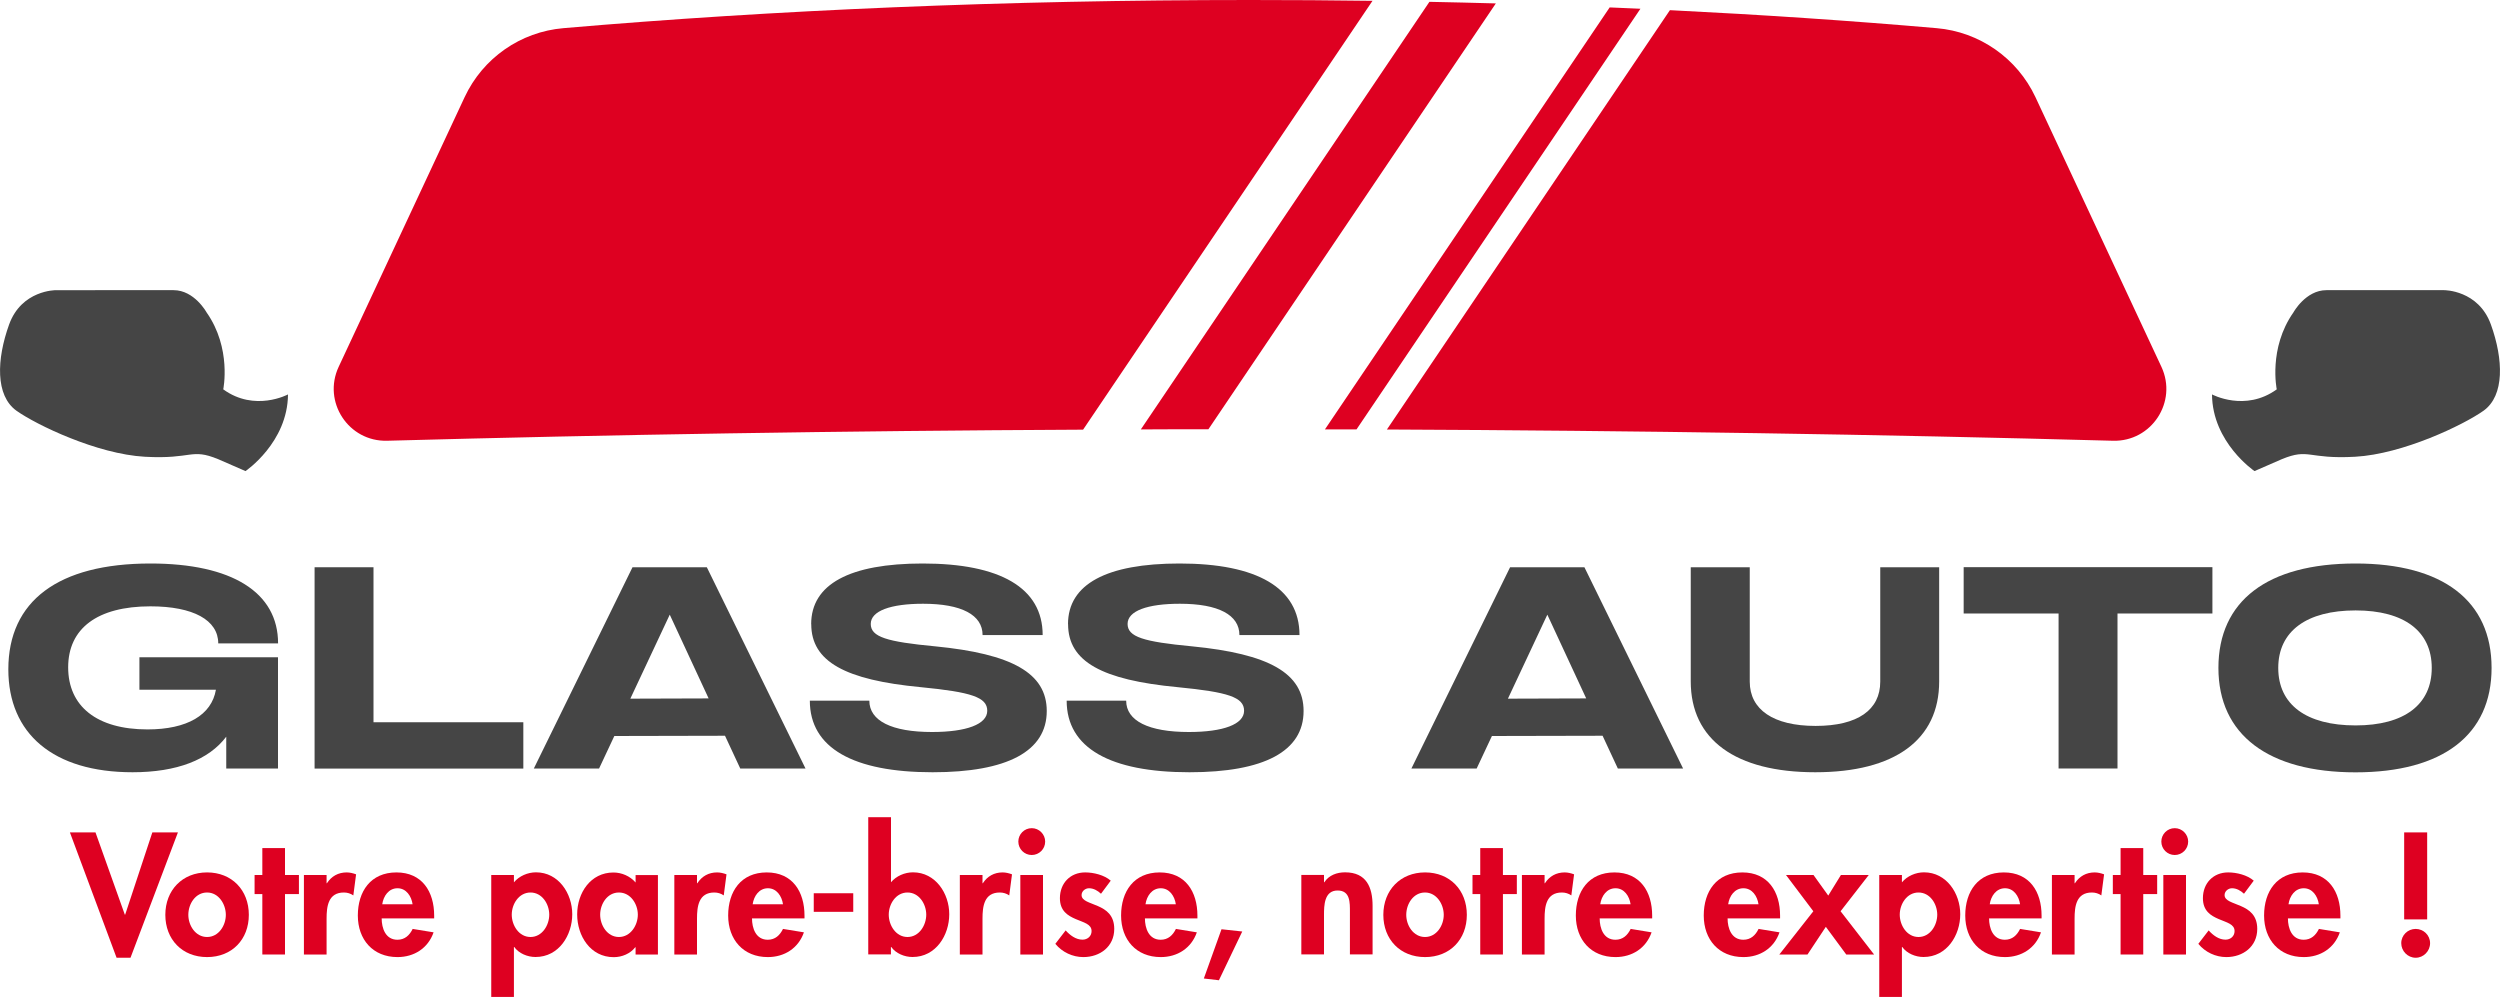 <svg xmlns="http://www.w3.org/2000/svg" id="Calque_1" data-name="Calque 1" viewBox="0 0 300 119.63"><defs><style>      .cls-1 {        fill: #de0021;      }      .cls-2 {        fill: #454545;      }    </style></defs><g><path class="cls-2" d="M27.16,88.39c-2.1,2.79-5.94,4.28-11.25,4.28-9.52,0-14.91-4.62-14.91-12.35,0-8.21,6-12.7,17.05-12.7,9.77,0,15.32,3.45,15.32,9.59h-7.18c0-2.8-3-4.45-8.14-4.45-6.38,0-9.87,2.66-9.87,7.32s3.42,7.45,9.52,7.45c4.76,0,7.69-1.73,8.21-4.76h-9.18v-3.9h16.63v13.35h-6.21v-3.83Z"></path><path class="cls-2" d="M37.75,68.07h7.07v18.6h17.98v5.56h-25.05v-24.15Z"></path><path class="cls-2" d="M84.82,68.07l11.84,24.15h-7.83l-1.83-3.93-13.28.03-1.83,3.9h-7.83l11.84-24.15h8.94ZM85.03,83.8l-4.66-10.04-4.73,10.08,9.39-.03Z"></path><path class="cls-2" d="M97.34,74.9c0-4.8,4.62-7.28,13.39-7.28,9.25,0,14.39,2.9,14.39,8.59h-7.21c0-2.42-2.52-3.76-7.14-3.76-3.9,0-6.28.86-6.28,2.42s1.9,2.14,7.73,2.69c9.21.9,13.39,3.21,13.39,7.76,0,4.83-4.73,7.35-13.7,7.35-9.49,0-14.73-2.9-14.73-8.59h7.14c0,2.42,2.69,3.76,7.52,3.76,4.14,0,6.63-.93,6.63-2.55s-1.9-2.24-7.97-2.83c-9.08-.86-13.15-3.07-13.15-7.56Z"></path><path class="cls-2" d="M128.16,74.9c0-4.8,4.62-7.28,13.39-7.28,9.25,0,14.39,2.9,14.39,8.59h-7.21c0-2.42-2.52-3.76-7.14-3.76-3.9,0-6.28.86-6.28,2.42s1.9,2.14,7.73,2.69c9.21.9,13.39,3.21,13.39,7.76,0,4.83-4.73,7.35-13.7,7.35-9.49,0-14.73-2.9-14.73-8.59h7.14c0,2.42,2.69,3.76,7.52,3.76,4.14,0,6.63-.93,6.63-2.55s-1.9-2.24-7.97-2.83c-9.08-.86-13.15-3.07-13.15-7.56Z"></path><path class="cls-2" d="M190.13,68.07l11.84,24.15h-7.83l-1.83-3.93-13.28.03-1.83,3.9h-7.83l11.84-24.15h8.94ZM190.34,83.8l-4.66-10.04-4.73,10.08,9.39-.03Z"></path><path class="cls-2" d="M202.9,68.07h7.07v13.73c0,3.35,2.83,5.31,7.9,5.31s7.76-1.93,7.76-5.31v-13.73h7.07v13.7c0,7-5.31,10.9-14.87,10.9s-14.94-3.9-14.94-10.9v-13.7Z"></path><path class="cls-2" d="M247.03,73.62h-11.39v-5.56h29.85v5.56h-11.39v18.6h-7.07v-18.6Z"></path><path class="cls-2" d="M282.67,67.62c10.49,0,16.32,4.49,16.32,12.53s-5.87,12.53-16.32,12.53-16.46-4.49-16.46-12.53,5.87-12.53,16.46-12.53ZM282.67,87.05c5.87,0,9.14-2.52,9.14-6.9s-3.28-6.9-9.14-6.9-9.28,2.48-9.28,6.9,3.38,6.9,9.28,6.9Z"></path></g><g><path class="cls-1" d="M14.98,109.76h.04l3.26-9.87h3.07l-5.69,15.04h-1.67l-5.6-15.04h3.07l3.52,9.87Z"></path><path class="cls-1" d="M29.86,109.78c0,2.95-2.02,5.07-5.01,5.07s-5.01-2.12-5.01-5.07,2.04-5.09,5.01-5.09,5.01,2.12,5.01,5.09ZM22.6,109.78c0,1.28.86,2.66,2.25,2.66s2.25-1.38,2.25-2.66-.86-2.68-2.25-2.68-2.25,1.36-2.25,2.68Z"></path><path class="cls-1" d="M34.2,114.54h-2.72v-7.25h-.93v-2.29h.93v-3.23h2.72v3.23h1.67v2.29h-1.67v7.25Z"></path><path class="cls-1" d="M39.19,105.99h.04c.54-.84,1.36-1.3,2.37-1.3.39,0,.78.1,1.13.23l-.33,2.53c-.33-.23-.72-.35-1.13-.35-1.89,0-2.08,1.67-2.08,3.15v4.29h-2.72v-9.54h2.72v.99Z"></path><path class="cls-1" d="M45.8,110.2c0,1.2.47,2.57,1.89,2.57.89,0,1.46-.54,1.83-1.3l2.51.41c-.66,1.9-2.33,2.97-4.33,2.97-2.95,0-4.76-2.1-4.76-4.99s1.54-5.17,4.63-5.17,4.53,2.31,4.53,5.19v.33h-6.28ZM49.51,108.51c-.14-.97-.76-1.92-1.81-1.92s-1.69.93-1.83,1.92h3.63Z"></path><path class="cls-1" d="M61.68,105.87c.62-.74,1.63-1.19,2.64-1.19,2.7,0,4.35,2.53,4.35,5.03s-1.59,5.13-4.41,5.13c-.97,0-2-.43-2.55-1.2h-.04v5.99h-2.72v-14.63h2.72v.87ZM65.91,109.76c0-1.28-.86-2.66-2.25-2.66s-2.25,1.38-2.25,2.66.86,2.68,2.25,2.68,2.25-1.4,2.25-2.68Z"></path><path class="cls-1" d="M78.95,114.54h-2.68v-.87h-.04c-.58.76-1.59,1.19-2.58,1.19-2.8,0-4.39-2.55-4.39-5.13s1.61-5.03,4.35-5.03c.99,0,2,.43,2.66,1.2v-.89h2.68v9.54ZM76.54,109.76c0-1.28-.87-2.66-2.27-2.66s-2.25,1.38-2.25,2.66.86,2.68,2.25,2.68,2.27-1.4,2.27-2.68Z"></path><path class="cls-1" d="M83.64,105.99h.04c.54-.84,1.36-1.3,2.37-1.3.39,0,.78.1,1.13.23l-.33,2.53c-.33-.23-.72-.35-1.13-.35-1.89,0-2.08,1.67-2.08,3.15v4.29h-2.72v-9.54h2.72v.99Z"></path><path class="cls-1" d="M90.24,110.2c0,1.2.47,2.57,1.89,2.57.89,0,1.46-.54,1.83-1.3l2.51.41c-.66,1.9-2.33,2.97-4.33,2.97-2.95,0-4.76-2.1-4.76-4.99s1.54-5.17,4.63-5.17,4.53,2.31,4.53,5.19v.33h-6.28ZM93.96,108.51c-.14-.97-.76-1.92-1.81-1.92s-1.69.93-1.83,1.92h3.63Z"></path><path class="cls-1" d="M102.39,107.19v2.23h-4.74v-2.23h4.74Z"></path><path class="cls-1" d="M104.2,98.06h2.72v7.81c.62-.74,1.63-1.19,2.64-1.19,2.7,0,4.35,2.53,4.35,5.03s-1.59,5.13-4.41,5.13c-.97,0-2-.43-2.55-1.2h-.04v.89h-2.72v-16.48ZM111.15,109.76c0-1.28-.86-2.66-2.25-2.66s-2.25,1.38-2.25,2.66.86,2.68,2.25,2.68,2.25-1.4,2.25-2.68Z"></path><path class="cls-1" d="M117.9,105.99h.04c.54-.84,1.36-1.3,2.37-1.3.39,0,.78.1,1.13.23l-.33,2.53c-.33-.23-.72-.35-1.13-.35-1.89,0-2.08,1.67-2.08,3.15v4.29h-2.72v-9.54h2.72v.99Z"></path><path class="cls-1" d="M125.42,100.99c0,.89-.72,1.61-1.61,1.61s-1.61-.72-1.61-1.61.72-1.61,1.61-1.61,1.61.74,1.61,1.61ZM125.16,114.54h-2.72v-9.54h2.72v9.54Z"></path><path class="cls-1" d="M132.12,107.25c-.39-.37-.89-.66-1.44-.66-.45,0-.89.35-.89.82,0,.7.99.89,1.96,1.32.99.43,1.96,1.09,1.96,2.74,0,2.12-1.71,3.38-3.71,3.38-1.28,0-2.53-.58-3.36-1.59l1.24-1.61c.52.58,1.22,1.11,2.02,1.11.6,0,1.09-.41,1.09-1.03,0-.84-.95-1.03-1.9-1.44-.95-.41-1.9-.97-1.9-2.51,0-1.79,1.24-3.09,3.03-3.09,1.01,0,2.29.31,3.07.99l-1.17,1.57Z"></path><path class="cls-1" d="M137.39,110.2c0,1.2.47,2.57,1.89,2.57.89,0,1.46-.54,1.83-1.3l2.51.41c-.66,1.9-2.33,2.97-4.33,2.97-2.95,0-4.76-2.1-4.76-4.99s1.54-5.17,4.63-5.17,4.53,2.31,4.53,5.19v.33h-6.28ZM141.1,108.51c-.14-.97-.76-1.92-1.81-1.92s-1.69.93-1.83,1.92h3.63Z"></path><path class="cls-1" d="M149.07,111.78l-2.8,5.85-1.81-.21,2.12-5.91,2.49.27Z"></path><path class="cls-1" d="M158.88,105.87h.04c.56-.86,1.52-1.19,2.49-1.19,2.57,0,3.3,1.81,3.3,4.02v5.83h-2.72v-5.05c0-1.15.06-2.62-1.48-2.62-1.61,0-1.63,1.81-1.63,2.95v4.72h-2.72v-9.54h2.72v.87Z"></path><path class="cls-1" d="M176.02,109.78c0,2.95-2.02,5.07-5.01,5.07s-5.01-2.12-5.01-5.07,2.04-5.09,5.01-5.09,5.01,2.12,5.01,5.09ZM168.75,109.78c0,1.28.86,2.66,2.25,2.66s2.25-1.38,2.25-2.66-.86-2.68-2.25-2.68-2.25,1.36-2.25,2.68Z"></path><path class="cls-1" d="M180.35,114.54h-2.72v-7.25h-.93v-2.29h.93v-3.23h2.72v3.23h1.67v2.29h-1.67v7.25Z"></path><path class="cls-1" d="M185.35,105.99h.04c.54-.84,1.36-1.3,2.37-1.3.39,0,.78.1,1.13.23l-.33,2.53c-.33-.23-.72-.35-1.13-.35-1.89,0-2.08,1.67-2.08,3.15v4.29h-2.72v-9.54h2.72v.99Z"></path><path class="cls-1" d="M191.96,110.2c0,1.2.47,2.57,1.89,2.57.89,0,1.46-.54,1.83-1.3l2.51.41c-.66,1.9-2.33,2.97-4.33,2.97-2.95,0-4.76-2.1-4.76-4.99s1.54-5.17,4.63-5.17,4.53,2.31,4.53,5.19v.33h-6.28ZM195.67,108.51c-.14-.97-.76-1.92-1.81-1.92s-1.69.93-1.83,1.92h3.63Z"></path><path class="cls-1" d="M207.31,110.2c0,1.2.47,2.57,1.89,2.57.89,0,1.46-.54,1.83-1.3l2.51.41c-.66,1.9-2.33,2.97-4.33,2.97-2.95,0-4.76-2.1-4.76-4.99s1.54-5.17,4.63-5.17,4.53,2.31,4.53,5.19v.33h-6.28ZM211.02,108.51c-.14-.97-.76-1.92-1.81-1.92s-1.69.93-1.83,1.92h3.63Z"></path><path class="cls-1" d="M214.32,105h3.3l1.77,2.47,1.52-2.47h3.34l-3.38,4.35,4.02,5.19h-3.34l-2.45-3.32-2.2,3.32h-3.38l4.08-5.19-3.28-4.35Z"></path><path class="cls-1" d="M228.24,105.87c.62-.74,1.63-1.19,2.64-1.19,2.7,0,4.35,2.53,4.35,5.03s-1.59,5.13-4.41,5.13c-.97,0-2-.43-2.55-1.2h-.04v5.99h-2.72v-14.63h2.72v.87ZM232.47,109.76c0-1.28-.86-2.66-2.25-2.66s-2.25,1.38-2.25,2.66.86,2.68,2.25,2.68,2.25-1.4,2.25-2.68Z"></path><path class="cls-1" d="M238.69,110.2c0,1.2.47,2.57,1.89,2.57.89,0,1.46-.54,1.83-1.3l2.51.41c-.66,1.9-2.33,2.97-4.33,2.97-2.95,0-4.76-2.1-4.76-4.99s1.54-5.17,4.63-5.17,4.53,2.31,4.53,5.19v.33h-6.28ZM242.41,108.51c-.14-.97-.76-1.92-1.81-1.92s-1.69.93-1.83,1.92h3.63Z"></path><path class="cls-1" d="M248.95,105.99h.04c.54-.84,1.36-1.3,2.37-1.3.39,0,.78.1,1.13.23l-.33,2.53c-.33-.23-.72-.35-1.13-.35-1.89,0-2.08,1.67-2.08,3.15v4.29h-2.72v-9.54h2.72v.99Z"></path><path class="cls-1" d="M257.19,114.54h-2.72v-7.25h-.93v-2.29h.93v-3.23h2.72v3.23h1.67v2.29h-1.67v7.25Z"></path><path class="cls-1" d="M262.58,100.99c0,.89-.72,1.61-1.61,1.61s-1.61-.72-1.61-1.61.72-1.61,1.61-1.61,1.61.74,1.61,1.61ZM262.32,114.54h-2.72v-9.54h2.72v9.54Z"></path><path class="cls-1" d="M269.28,107.25c-.39-.37-.89-.66-1.44-.66-.45,0-.89.35-.89.82,0,.7.99.89,1.96,1.32.99.43,1.96,1.09,1.96,2.74,0,2.12-1.71,3.38-3.71,3.38-1.28,0-2.53-.58-3.36-1.59l1.24-1.61c.52.58,1.22,1.11,2.02,1.11.6,0,1.09-.41,1.09-1.03,0-.84-.95-1.03-1.9-1.44-.95-.41-1.9-.97-1.9-2.51,0-1.79,1.24-3.09,3.03-3.09,1.01,0,2.29.31,3.07.99l-1.17,1.57Z"></path><path class="cls-1" d="M274.55,110.2c0,1.2.47,2.57,1.89,2.57.89,0,1.46-.54,1.83-1.3l2.51.41c-.66,1.9-2.33,2.97-4.33,2.97-2.95,0-4.76-2.1-4.76-4.99s1.54-5.17,4.63-5.17,4.53,2.31,4.53,5.19v.33h-6.28ZM278.26,108.51c-.14-.97-.76-1.92-1.81-1.92s-1.69.93-1.83,1.92h3.63Z"></path><path class="cls-1" d="M291.61,113.18c0,.95-.78,1.75-1.73,1.75s-1.73-.8-1.73-1.75.78-1.71,1.73-1.71,1.73.76,1.73,1.71ZM288.5,99.89h2.76v10.44h-2.76v-10.44Z"></path></g><g><path class="cls-1" d="M164.7.1l-34.73,51.46c-28.77.14-56.71.6-83.51,1.33-4.64.13-7.78-4.67-5.82-8.87l15.12-32.37c2.19-4.68,6.7-7.83,11.85-8.27C92.77,1.21,120.66,0,150,0c4.94,0,9.85.03,14.7.1Z"></path><path class="cls-1" d="M179.5.41l-34.49,51.1c-2.71,0-5.41,0-8.11.02L171.53.22c2.67.05,5.33.12,7.97.19Z"></path><path class="cls-1" d="M196.85,1.05l-34.07,50.48c-1.26,0-2.53,0-3.79,0L193.16.89c1.23.05,2.46.11,3.69.16Z"></path><path class="cls-1" d="M253.55,52.89c-27.92-.76-57.09-1.22-87.12-1.35L200.39,1.22h0c11.06.55,21.76,1.27,32.01,2.16,5.14.44,9.66,3.6,11.85,8.27l15.12,32.37c1.96,4.2-1.18,9-5.82,8.87Z"></path></g><g><path class="cls-2" d="M273.21,46.72s-1.03-4.92,2-9.23c0,0,1.46-2.67,3.96-2.67s14.11,0,14.11,0c0,0,4.13-.04,5.63,4.13s1.66,8.52-.89,10.34c-2.38,1.69-9.66,5.2-15.4,5.52s-5.49-1.07-8.8.29l-3.28,1.43s-5.06-3.42-5.1-9.2c0,0,3.99,2.14,7.77-.61Z"></path><path class="cls-2" d="M26.79,46.72s1.03-4.92-2-9.23c0,0-1.46-2.67-3.96-2.67H6.72s-4.13-.04-5.63,4.13-1.66,8.52.89,10.34c2.38,1.69,9.66,5.2,15.4,5.52s5.49-1.07,8.8.29l3.28,1.43s5.06-3.42,5.1-9.2c0,0-3.99,2.14-7.77-.61Z"></path></g></svg>